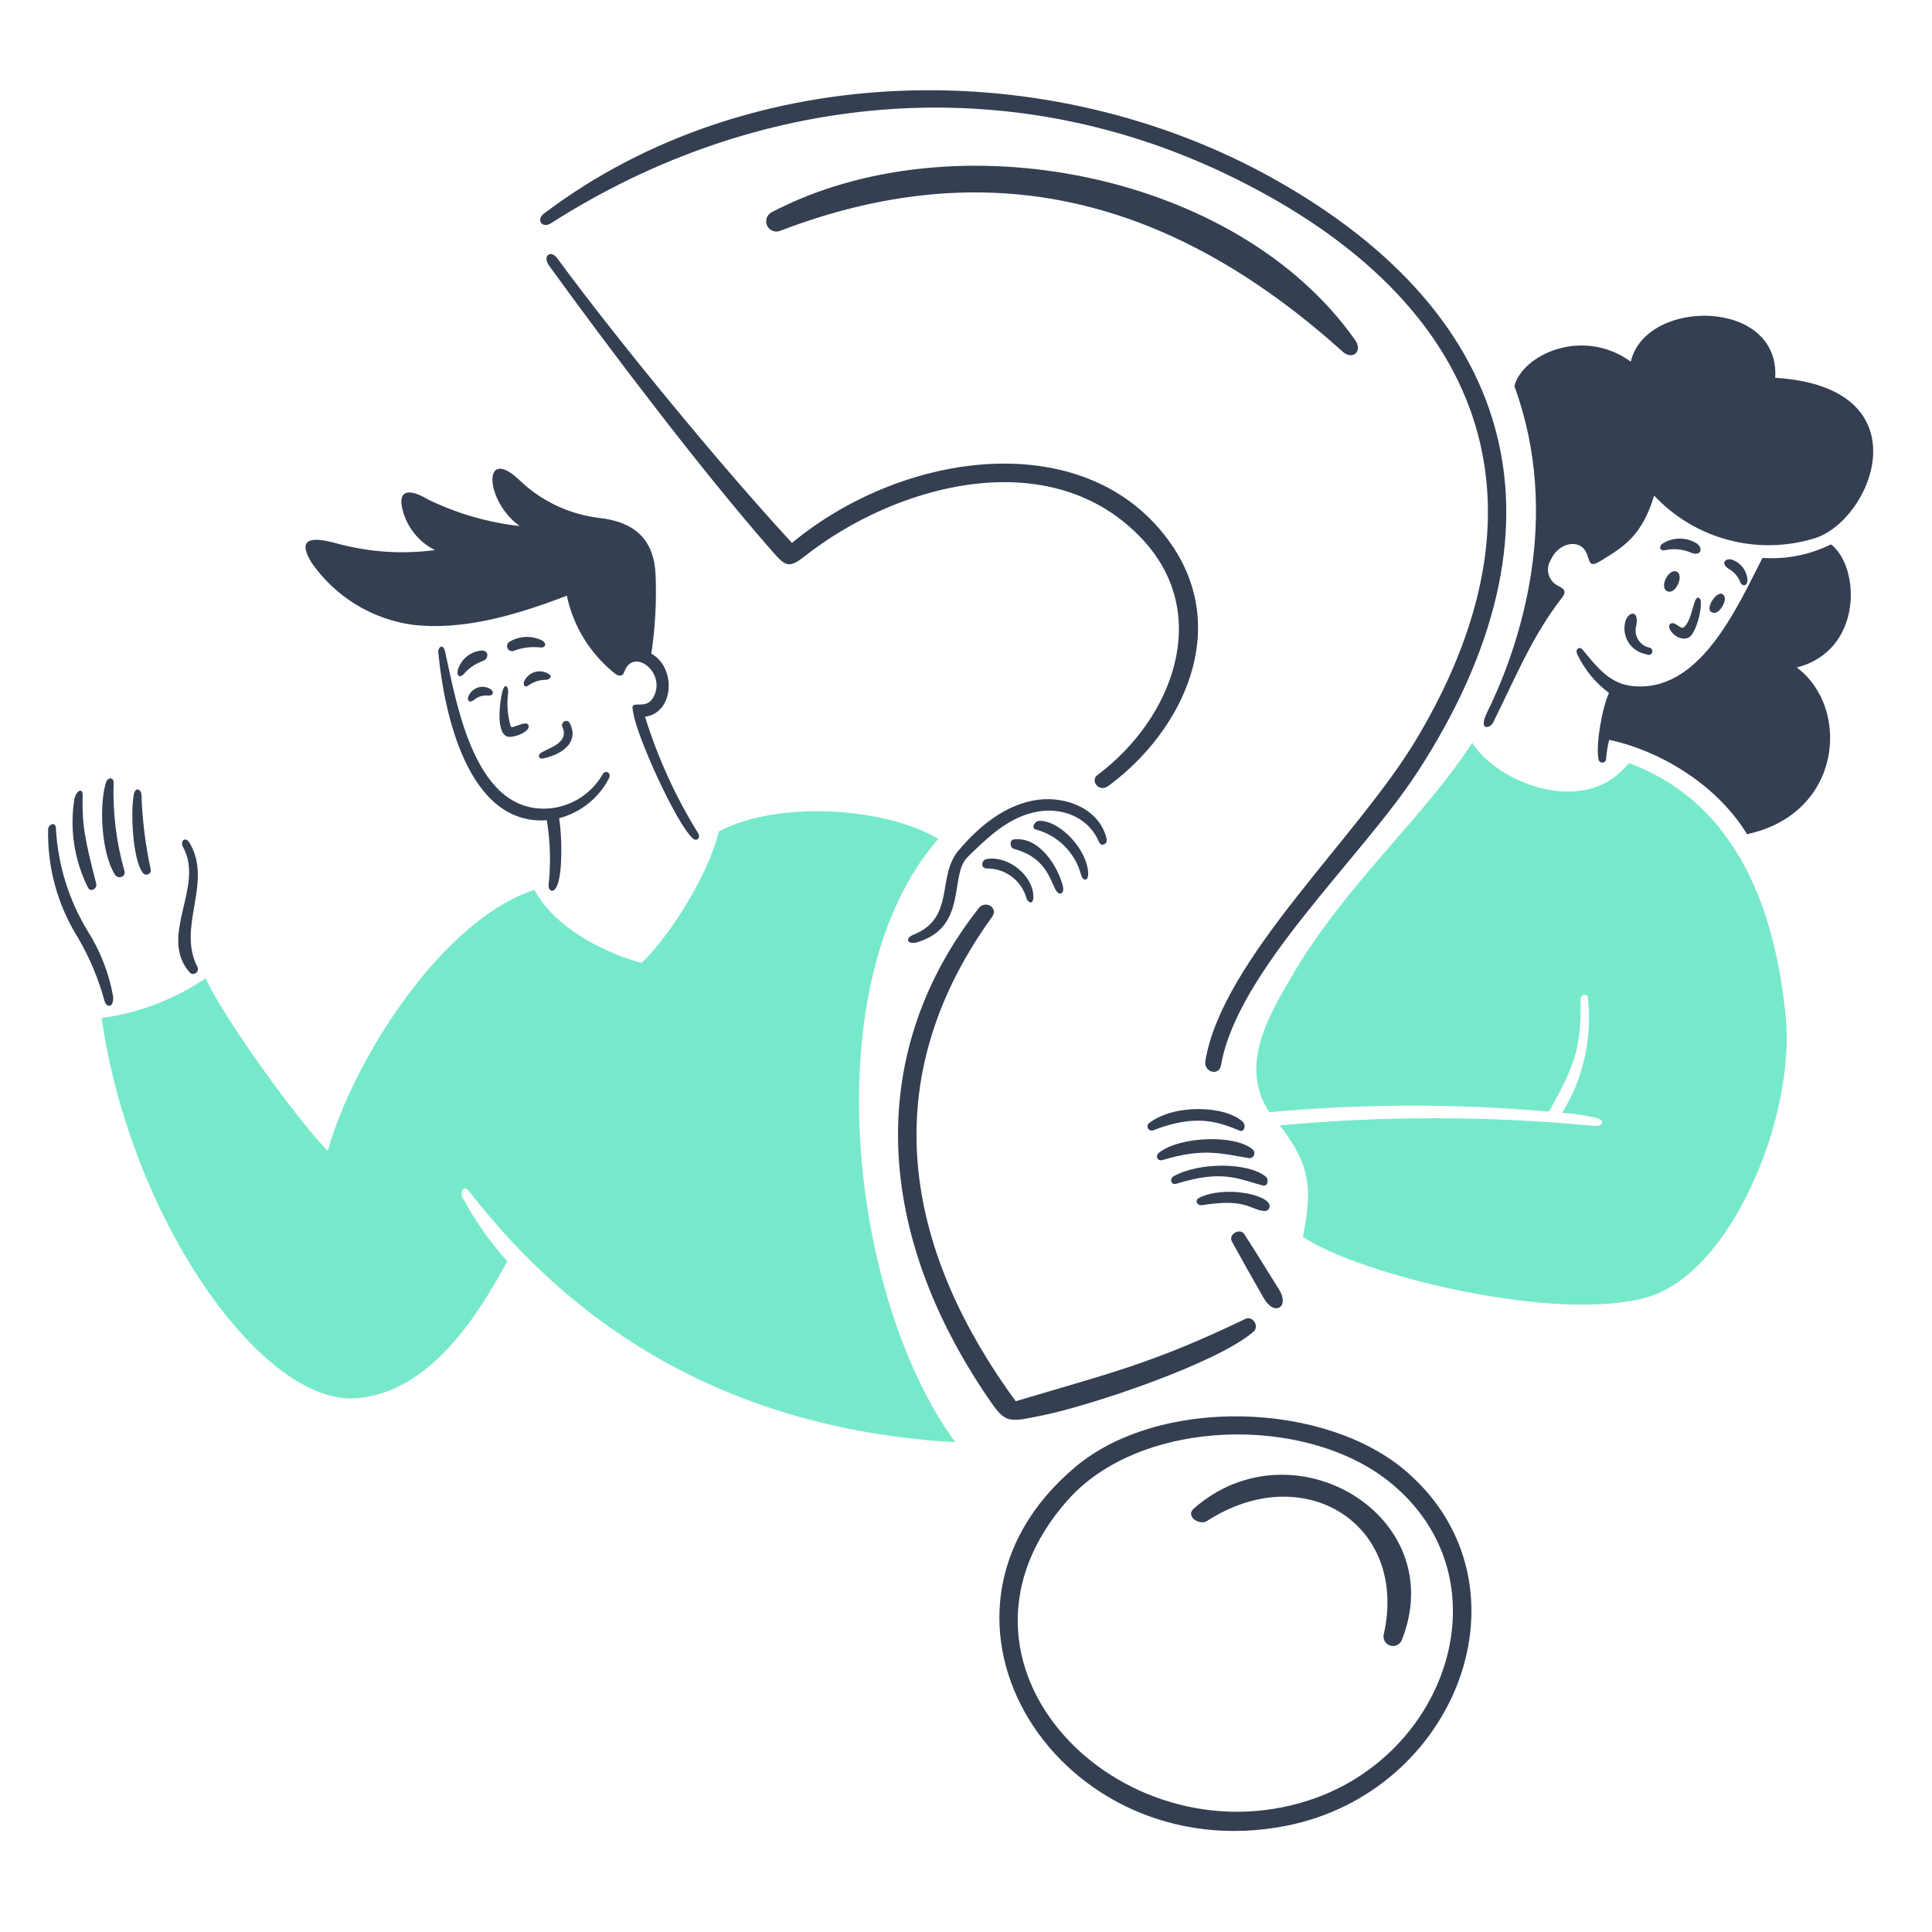 <svg width="154" height="154" viewBox="0 0 154 154" fill="none" xmlns="http://www.w3.org/2000/svg">
<path d="M142.335 80.96C141.64 74.162 139.314 64.32 129.83 60.822C126.279 65.329 119.194 62.259 117.349 59.2C113.637 65.004 107.329 70.449 103.158 77.5C101.144 80.906 98.716 84.915 101.18 88.655C108.591 87.975 116.048 87.959 123.462 88.606C125.753 84.629 126.021 83.159 125.988 79.647C125.988 79.274 126.524 79.111 126.572 79.566C126.928 82.756 126.205 85.974 124.518 88.705C125.429 88.762 126.332 88.896 127.22 89.105C127.986 89.29 127.761 89.813 127.085 89.748C118.745 88.945 110.347 88.931 102.004 89.705C104.658 93.066 104.517 95.109 103.858 98.587C108.23 101.586 124.226 105.555 131.423 103.364C138.04 101.35 143.153 88.958 142.335 80.96Z" fill="#77E9CB"/>
<path d="M74.794 66.871C70.697 64.391 62.062 63.737 57.3 66.277C56.274 70.346 52.842 75.205 51.145 76.745C48.627 76.132 44.244 74.081 42.606 70.935C35.332 73.259 28.22 84.321 26.118 91.742C23.2 88.672 17.568 80.684 16.394 77.971C13.914 79.661 11.073 80.748 8.098 81.144C10.406 97.223 20.917 112.01 28.375 111.456C34.319 111.014 38.167 104.723 40.437 100.534C39.049 98.988 37.85 97.282 36.865 95.454C36.665 95.079 36.941 94.368 37.405 94.968C46.517 106.759 59.243 113.991 76.15 114.963C67.693 103.436 64.823 78.225 74.794 66.871Z" fill="#77E9CB"/>
<path d="M51.415 57.133C53.761 56.819 53.912 53.188 51.918 52.107C52.227 50.043 52.341 47.955 52.258 45.871C52.146 42.909 50.507 41.603 47.794 41.288C45.403 41.009 43.168 39.958 41.428 38.294C38.414 35.413 38.64 39.953 41.428 41.931C38.876 41.647 36.391 40.925 34.084 39.796C32.5 38.845 31.729 39.172 32.069 40.548C32.233 41.256 32.551 41.919 33.001 42.489C33.451 43.06 34.022 43.524 34.672 43.849C32.078 44.191 29.443 44.017 26.917 43.336C24.741 42.724 23.675 42.925 24.815 44.822C25.752 46.183 26.966 47.331 28.377 48.191C29.787 49.052 31.363 49.605 33.002 49.816C36.758 50.225 40.805 49.172 45.183 47.481C45.701 49.951 47.072 52.159 49.057 53.718C49.292 53.904 49.629 53.934 49.746 53.593C50.443 51.525 53.12 53.593 52.108 55.528C51.755 56.202 51.248 56.155 50.757 56.16C50.265 56.166 50.427 56.463 50.497 56.906C50.785 58.721 53.899 65.663 55.237 66.839C55.556 67.119 55.854 66.751 55.658 66.434C53.856 63.526 52.43 60.4 51.415 57.133Z" fill="#343F52"/>
<path d="M38.24 51.869C37.865 51.928 37.512 52.084 37.216 52.322C36.921 52.56 36.693 52.872 36.555 53.225C36.304 53.882 36.647 54.166 37.095 53.587C37.49 53.17 37.982 52.856 38.528 52.675C38.974 52.496 39.012 51.744 38.24 51.869Z" fill="#343F52"/>
<path d="M37.326 55.549C37.208 55.885 37.479 56.046 37.77 55.798C37.93 55.66 38.118 55.557 38.321 55.497C38.524 55.436 38.737 55.419 38.947 55.447C39.364 55.447 39.394 55.094 39.06 54.906C38.907 54.818 38.737 54.765 38.561 54.75C38.385 54.735 38.208 54.76 38.042 54.821C37.877 54.882 37.727 54.979 37.603 55.105C37.479 55.231 37.385 55.383 37.326 55.549Z" fill="#343F52"/>
<path d="M43.73 53.718C43.566 53.615 43.381 53.549 43.19 53.524C42.998 53.499 42.803 53.516 42.618 53.573C42.433 53.629 42.262 53.725 42.118 53.854C41.973 53.982 41.858 54.14 41.779 54.317C41.66 54.642 41.874 54.809 42.086 54.658C42.508 54.348 43.02 54.183 43.544 54.188C43.811 54.155 44.076 53.905 43.73 53.718Z" fill="#343F52"/>
<path d="M43.152 59.986C42.878 60.145 42.845 60.565 43.374 60.441C45.146 60.019 46.112 58.964 45.41 57.636C45.209 57.253 44.66 57.571 44.832 57.954C45.385 59.181 43.814 59.603 43.152 59.986Z" fill="#343F52"/>
<path d="M43.185 51.042C42.774 50.843 42.319 50.75 41.863 50.774C41.406 50.798 40.963 50.937 40.575 51.178C40.501 51.235 40.449 51.316 40.427 51.407C40.406 51.498 40.417 51.594 40.458 51.678C40.499 51.762 40.569 51.829 40.654 51.868C40.739 51.907 40.835 51.915 40.926 51.891C41.585 51.63 42.297 51.531 43.002 51.604C43.466 51.685 43.653 51.31 43.185 51.042Z" fill="#343F52"/>
<path d="M40.029 55.176C39.831 55.951 39.521 58.46 40.455 58.716C40.942 58.85 42.394 58.279 42.109 57.781C41.886 57.393 40.846 58.132 40.715 57.911C40.447 57.018 40.377 56.078 40.51 55.155C40.52 54.728 40.237 54.357 40.029 55.176Z" fill="#343F52"/>
<path d="M86.737 69.568C86.656 67.774 84.575 65.439 82.867 65.428C82.467 65.428 82.16 66.012 82.561 66.118C83.433 66.35 84.228 66.811 84.865 67.452C85.501 68.093 85.955 68.891 86.182 69.765C86.314 70.231 86.769 70.297 86.737 69.568Z" fill="#343F52"/>
<path d="M88.209 66.865C87.648 64.465 84.967 63.447 82.713 63.753C80.157 64.101 78.027 65.865 76.39 67.811C74.65 69.879 76.168 73.15 72.823 74.501C72.058 74.807 72.359 75.339 73.137 75.101C77.185 73.864 75.639 69.751 77.131 68.308C78.622 66.865 80.2 65.287 82.346 64.768C84.491 64.249 86.733 65.052 87.609 67.13C87.773 67.526 88.305 67.287 88.209 66.865Z" fill="#343F52"/>
<path d="M84.088 70.822C84.411 71.511 84.888 71.26 84.71 70.592C84.281 68.972 82.812 66.675 80.824 66.907C80.424 66.954 80.494 67.573 80.824 67.663C83.124 68.288 83.578 69.726 84.088 70.822Z" fill="#343F52"/>
<path d="M78.657 68.471C78.231 68.541 78.117 69.208 78.657 69.228C79.379 69.218 80.083 69.451 80.658 69.887C81.233 70.324 81.645 70.94 81.83 71.637C82.035 72.054 82.366 72.054 82.37 71.492C82.379 69.838 80.419 68.183 78.657 68.471Z" fill="#343F52"/>
<path d="M7.668 70.438C6.73 66.79 6.533 65.691 6.587 63.359C6.6 62.818 6.117 62.947 5.934 63.656C5.539 66.078 5.917 68.562 7.014 70.757C7.209 71.146 7.771 70.838 7.668 70.438Z" fill="#343F52"/>
<path d="M4.458 66.055C4.458 65.434 3.853 65.709 3.836 66.104C3.767 69.157 4.596 72.164 6.22 74.751C7.147 76.337 7.859 78.04 8.338 79.814C8.478 80.311 9.093 80.392 9.014 79.415C8.682 77.553 7.986 75.776 6.968 74.183C5.478 71.721 4.616 68.93 4.458 66.055Z" fill="#343F52"/>
<path d="M15.136 67.228C14.768 66.591 14.327 67.047 14.596 67.535C16.339 70.668 12.566 74.639 15.136 77.532C15.2 77.591 15.283 77.626 15.369 77.632C15.456 77.637 15.542 77.613 15.613 77.564C15.684 77.514 15.737 77.442 15.761 77.358C15.786 77.275 15.781 77.186 15.749 77.105C14.07 73.89 16.969 70.398 15.136 67.228Z" fill="#343F52"/>
<path d="M11.273 63.323C11.265 62.967 10.807 62.642 10.668 63.323C10.4 64.625 10.554 68.513 11.396 69.592C11.445 69.652 11.512 69.694 11.586 69.712C11.661 69.73 11.739 69.723 11.81 69.692C11.88 69.662 11.938 69.609 11.976 69.542C12.014 69.475 12.029 69.398 12.018 69.322C11.59 67.349 11.34 65.341 11.273 63.323Z" fill="#343F52"/>
<path d="M9.057 62.364C9.057 61.964 8.597 61.916 8.452 62.364C7.874 64.182 8.087 68.026 9.159 69.715C9.389 70.082 10.028 69.931 9.925 69.45C9.269 67.147 8.976 64.757 9.057 62.364Z" fill="#343F52"/>
<path d="M98.81 90.123C99.21 90.286 99.316 89.655 99.08 89.434C97.713 88.138 93.676 87.964 91.644 89.488C91.568 89.529 91.51 89.598 91.484 89.68C91.457 89.763 91.463 89.852 91.501 89.93C91.538 90.008 91.604 90.068 91.685 90.099C91.766 90.129 91.856 90.127 91.935 90.093C95.399 88.736 97.194 89.468 98.81 90.123Z" fill="#343F52"/>
<path d="M95.816 96.065C99.36 95.481 99.665 96.452 100.782 96.529C100.885 96.538 100.987 96.506 101.066 96.44C101.145 96.374 101.195 96.279 101.205 96.177C101.29 95.236 97.641 94.468 95.594 95.471C95.191 95.668 95.427 96.129 95.816 96.065Z" fill="#343F52"/>
<path d="M93.767 94.357C97.395 93.232 98.627 93.943 100.653 94.497C101.057 94.608 101.161 94.01 100.89 93.79C99.465 92.625 95.53 92.637 93.557 93.757C93.205 93.957 93.329 94.493 93.767 94.357Z" fill="#343F52"/>
<path d="M92.686 92.465C95.93 91.48 97.367 91.955 99.534 92.312C99.619 92.325 99.706 92.31 99.781 92.27C99.856 92.229 99.917 92.165 99.953 92.087C99.989 92.01 99.998 91.922 99.98 91.838C99.962 91.755 99.918 91.679 99.853 91.623C98.465 90.415 94.04 90.572 92.395 91.877C92.037 92.163 92.276 92.59 92.686 92.465Z" fill="#343F52"/>
<path d="M145.95 43.39C144.257 44.229 142.371 44.602 140.487 44.471C138.449 48.437 135.452 55.35 130.016 54.671C128.238 54.45 127.231 53.084 126.168 51.806C125.876 51.456 125.549 51.776 125.709 52.12C126.286 53.353 127.16 54.423 128.254 55.233C127.713 56.382 127.173 59.421 127.422 60.545C127.436 60.614 127.474 60.676 127.528 60.72C127.583 60.765 127.651 60.789 127.721 60.789C127.792 60.789 127.86 60.765 127.914 60.72C127.969 60.676 128.007 60.614 128.021 60.545C128.057 60.015 128.138 59.489 128.265 58.973C131.912 59.729 136.668 62.265 139.257 66.49C146.866 64.868 147.536 56.405 143.218 53.206C148.507 51.858 148.301 45.206 145.95 43.39Z" fill="#343F52"/>
<path d="M132.981 47.156C133.593 47.316 134.206 45.914 133.699 45.595C133.025 45.176 132.147 46.937 132.981 47.156Z" fill="#343F52"/>
<path d="M136.634 48.852C137.088 48.88 137.592 47.96 137.471 47.597C137.124 46.555 135.559 48.786 136.634 48.852Z" fill="#343F52"/>
<path d="M137.845 45.373C138.226 45.601 138.525 45.943 138.698 46.352C138.801 46.719 139.298 46.838 139.293 46.184C139.261 45.843 139.135 45.517 138.929 45.243C138.723 44.969 138.445 44.758 138.126 44.633C137.546 44.415 137.066 44.916 137.845 45.373Z" fill="#343F52"/>
<path d="M134.877 44.087C135.574 44.317 135.796 43.719 135.245 43.314C134.824 43.055 134.338 42.922 133.844 42.933C133.35 42.943 132.87 43.096 132.461 43.374C132.202 43.65 132.343 43.914 132.691 43.86C133.425 43.696 134.193 43.776 134.877 44.087Z" fill="#343F52"/>
<path d="M129.522 49.694C129.468 49.969 129.471 50.252 129.529 50.526C129.587 50.8 129.7 51.06 129.861 51.29C130.022 51.519 130.228 51.714 130.465 51.862C130.703 52.01 130.969 52.109 131.245 52.153C131.283 52.179 131.327 52.196 131.372 52.203C131.418 52.209 131.464 52.205 131.508 52.191C131.552 52.177 131.592 52.152 131.624 52.12C131.657 52.088 131.682 52.048 131.697 52.004C131.711 51.961 131.716 51.914 131.71 51.869C131.703 51.823 131.687 51.78 131.661 51.742C131.635 51.703 131.6 51.672 131.56 51.65C131.52 51.627 131.475 51.614 131.429 51.612C131.244 51.566 131.07 51.482 130.919 51.366C130.767 51.25 130.641 51.105 130.548 50.938C130.454 50.772 130.396 50.588 130.377 50.398C130.357 50.208 130.377 50.016 130.434 49.834C130.667 48.497 129.674 48.767 129.522 49.694Z" fill="#343F52"/>
<path d="M134.602 50.821C135.239 50.519 135.807 48.042 135.487 47.713C134.992 47.204 134.951 49.368 134.245 49.983C133.938 50.248 133.556 49.486 133.164 49.713C132.684 49.992 133.732 51.232 134.602 50.821Z" fill="#343F52"/>
<path d="M95.151 120.254C94.476 120.849 95.591 121.641 96.232 121.226C103.889 116.282 112.239 121.426 110.315 130.213C110.254 130.401 110.269 130.606 110.356 130.783C110.443 130.96 110.596 131.096 110.783 131.162C110.969 131.227 111.174 131.218 111.353 131.134C111.532 131.051 111.672 130.901 111.742 130.717C115.664 120.835 103.029 113.304 95.151 120.254Z" fill="#343F52"/>
<path d="M112.244 117.416C105.761 111.673 92.405 111.271 85.675 116.963C71.509 128.943 84.511 149.056 102.493 145.54C116.112 142.88 122.466 126.466 112.244 117.416ZM104.3 143.514C89.264 148.373 73.596 132.612 85.088 119.595C90.918 112.99 104.132 112.71 110.839 118.19C120.155 125.799 115.48 139.9 104.3 143.514Z" fill="#343F52"/>
<path d="M126.533 44.258C126.773 44.986 126.763 45.231 127.781 44.593C129.371 43.597 130.894 42.718 131.85 39.502C133.45 41.21 135.497 42.435 137.758 43.037C140.019 43.639 142.403 43.595 144.641 42.909C149.261 41.482 153.509 30.869 141.501 30.112C141.901 23.773 131.179 23.73 129.99 28.826C126.131 26.037 121.343 28.29 120.711 30.777C124.494 41.099 121.252 51.258 118.549 56.76C117.793 58.3 118.779 58.062 119.009 57.608C120.744 54.139 122.099 50.733 124.522 47.621C124.945 47.078 124.571 46.87 124.111 46.654C123.943 46.557 123.795 46.426 123.678 46.27C123.561 46.114 123.477 45.936 123.43 45.747C123.384 45.557 123.376 45.361 123.408 45.168C123.439 44.976 123.509 44.792 123.614 44.627C124.241 43.196 126.068 42.848 126.533 44.258Z" fill="#343F52"/>
<path d="M48.043 61.71C47.628 62.435 47.052 63.056 46.36 63.525C45.668 63.993 44.877 64.297 44.049 64.412C37.878 65.163 36.427 56.209 35.478 51.94C35.321 51.231 34.879 51.615 34.938 52.016C35.386 56.756 37.267 65.824 43.585 65.382C43.868 67.085 43.917 68.82 43.73 70.537C43.688 70.953 44.125 71.369 44.449 70.483C44.844 69.402 44.8 66.654 44.568 65.219C45.416 64.997 46.207 64.6 46.892 64.052C47.576 63.505 48.138 62.82 48.54 62.041C48.764 61.611 48.268 61.333 48.043 61.71Z" fill="#343F52"/>
<path d="M83.089 112.823C86.873 112.057 96.976 108.697 99.923 106.144C100.403 105.727 99.858 104.846 99.275 105.128C91.847 108.699 88.466 109.451 80.96 111.693C72.724 100.415 69.14 86.85 79.085 73.075C79.599 72.362 78.554 71.705 78.003 72.405C69.313 83.474 69.351 97.54 78.679 111.315C80.147 113.484 80.245 113.4 83.089 112.823Z" fill="#343F52"/>
<path d="M43.924 17.79C60.266 7.351 80.045 5.423 97.696 13.859C117.485 23.319 124.71 39.185 112.893 58.936C108.183 66.808 97.444 76.428 96.081 84.557C95.927 85.464 97.168 85.823 97.329 84.902C98.655 77.309 108.532 68.415 113.033 61.472C125.464 42.293 121.315 25.259 101.395 14.18C83.61 4.292 59.773 4.594 43.339 17.039C42.726 17.505 43.206 18.25 43.924 17.79Z" fill="#343F52"/>
<path d="M91.076 43.001C96.677 49.014 93.425 57.331 87.493 61.764C86.85 62.245 87.618 63.186 88.336 62.656C94.329 58.241 98.06 50.228 93.394 43.428C86.847 33.891 72.15 35.797 63.13 43.275C57.587 37.283 49.311 27.241 44.406 20.574C43.898 19.884 43.201 20.401 43.774 21.186C48.64 27.896 55.909 37.503 61.505 43.883C62.537 45.061 62.827 45.379 64.088 44.381C71.415 38.578 83.797 35.185 91.076 43.001Z" fill="#343F52"/>
<path d="M108.024 27.118C98.569 13.651 75.896 9.376 61.548 16.899C61.351 16.989 61.198 17.153 61.123 17.355C61.047 17.558 61.054 17.782 61.144 17.979C61.233 18.176 61.397 18.329 61.6 18.405C61.802 18.482 62.026 18.474 62.223 18.385C79.814 11.657 94.306 16.592 107.04 28.042C107.803 28.728 108.653 28.015 108.024 27.118Z" fill="#343F52"/>
<path d="M100.745 103.495C101.581 104.955 102.83 104.184 101.949 102.782C101.068 101.38 100.13 99.836 99.188 98.383C98.837 97.842 97.88 98.383 98.199 98.967C99.032 100.485 99.881 101.994 100.745 103.495Z" fill="#343F52"/>
</svg>
